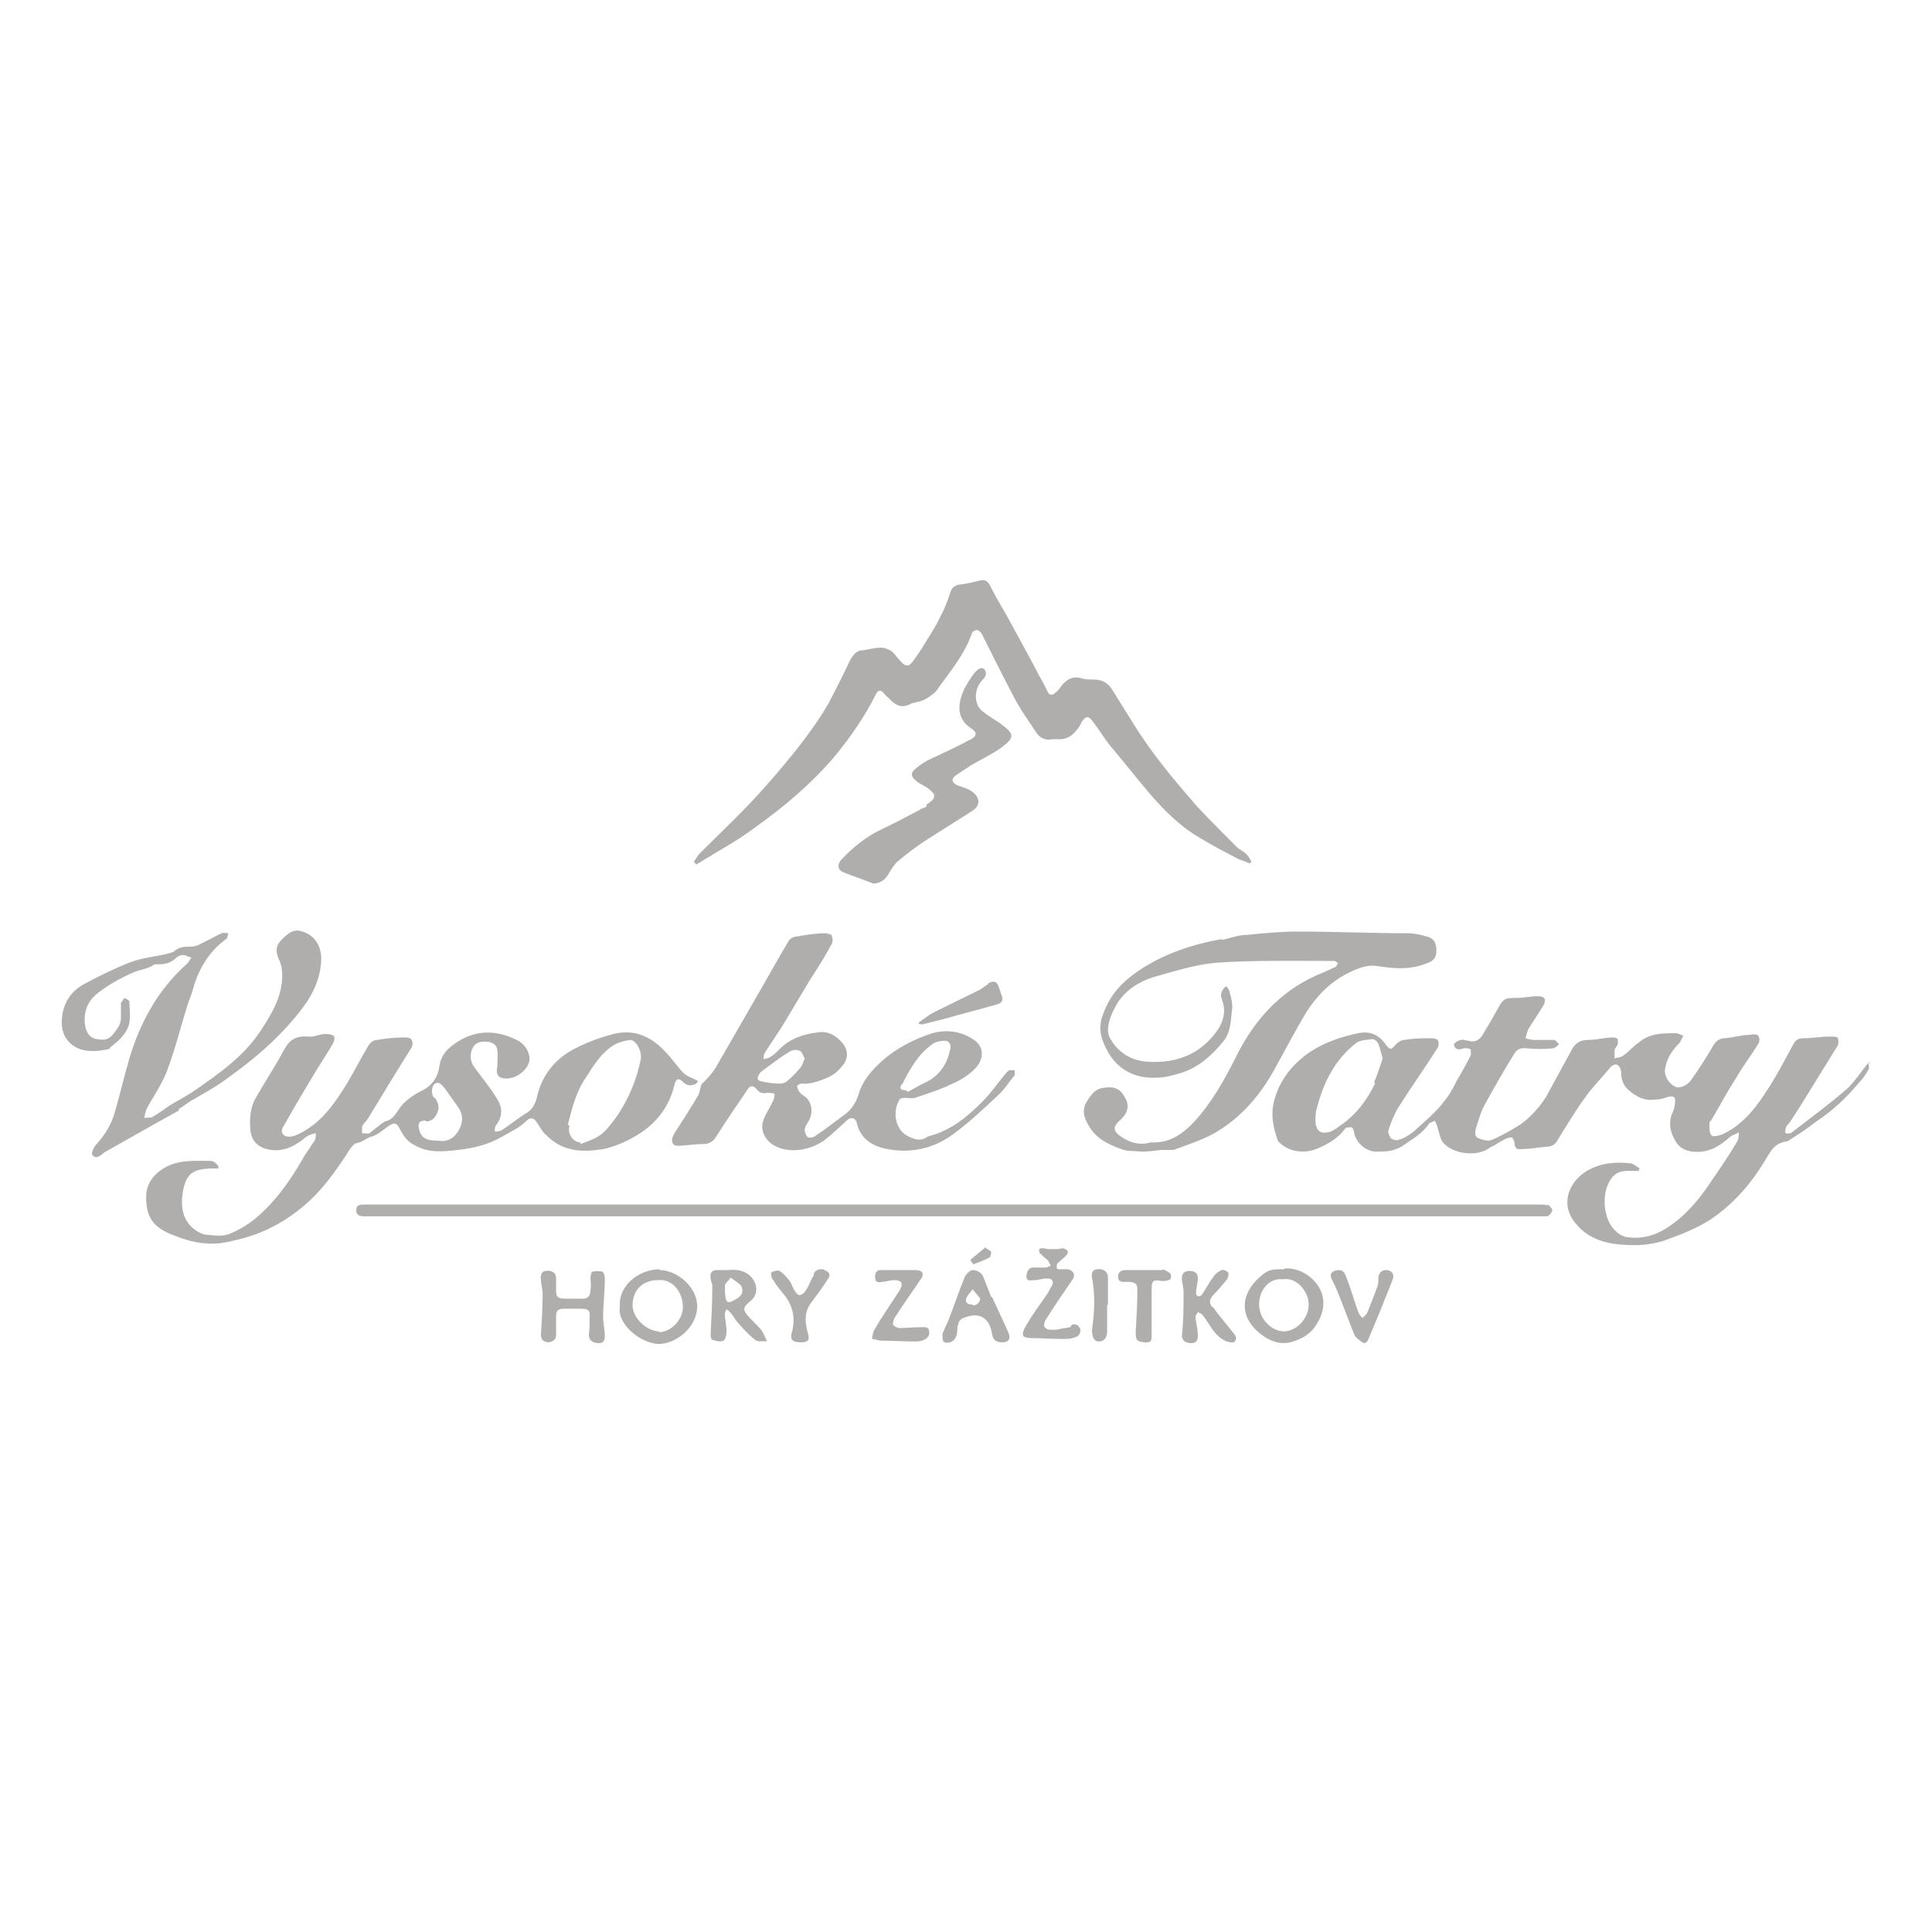 <svg xmlns="http://www.w3.org/2000/svg" viewBox="0 0 230 230"><defs><style>.cls-1{fill:#b0adad}</style></defs><g id="Vrstva_1"><path class="cls-1" d="M222.8 126.5c-.2 0-.5.1-.6.3-.8 1-1.5 2.1-2.4 2.9-2.1 1.8-4.4 3.5-6.6 5.2-.1 0-.5.1-.6 0-.1 0-.1-.4 0-.6 0-.2.2-.4.4-.6.6-.9 1.2-1.8 1.8-2.8l3.9-6.3c.2-.3.2-.7.1-1 0-.2-.6-.2-.9-.2-1.1 0-2.1.2-3.2.2-.6 0-.9.2-1.2.7-1.1 2-2.1 4-3.4 5.9-1.3 2-2.9 3.9-5.2 4.9-.4.1-1 .3-1.2 0-.2-.3-.2-.8-.2-1.2 0-.2 0-.4.2-.5 1-1.7 1.9-3.4 3-5.1.8-1.4 1.8-2.7 2.6-4 .2-.3.2-.8 0-1-.1-.2-.7-.2-1-.1-1 0-1.9.3-2.9.4-.6 0-1 .2-1.4.8-.8 1.4-1.7 2.8-2.7 4.2-.4.6-1.3 1-1.8.8-.7-.3-1.3-1.1-1.3-1.9.1-1.3.8-2.4 1.7-3.3.2-.2.3-.6.5-.9-.3-.1-.6-.3-.9-.3-1.6 0-3.1 0-4.4 1.1-.7.5-1.2 1.1-1.9 1.6-.3.2-.7.2-1 .3v-.9c0-.3.3-.5.4-.8v-.6c-.1-.1-.4-.2-.5-.2-1 0-2 .3-3 .3s-1.6.4-2 1.2c-1 1.8-2 3.7-3 5.5-.8 1.3-1.8 2.4-3 3.3-1.1.7-2.3 1.4-3.5 1.9-.4.2-1.1 0-1.6-.2s-.4-.7-.3-1.2c.3-.8.5-1.7.9-2.5 1.2-2.2 2.4-4.3 3.7-6.4.3-.5.8-.7 1.5-.6 1 .1 2.1.1 3.1 0 .2 0 .5-.3.7-.5-.2-.2-.4-.5-.6-.5h-2.3c-.4 0-.8-.1-1.1-.2.1-.3.2-.7.3-1 .6-1 1.3-2 1.9-3 .1-.2.2-.6 0-.8-.2-.2-.5-.2-.8-.2-.8 0-1.6.2-2.4.2-1.4 0-1.6 0-2.3 1.3-.6 1.1-1.2 2.1-1.8 3.1-.4.7-1 .9-1.7.7-.3 0-.6-.2-.8-.1-.3 0-.8.3-.9.5 0 .5.4.7.8.6.2 0 .4-.2.6-.1.2 0 .5 0 .6.2v.6c-.5 1-1.1 2.1-1.7 3.1-.4.8-.8 1.6-1.4 2.3-1 1.4-2.4 2.5-3.7 3.7-.5.4-1.1.8-1.8 1-.2.1-.7 0-.9-.2-.2-.2-.4-.7-.3-1 .3-.9.7-1.9 1.2-2.7 1.5-2.4 3.1-4.6 4.6-7 .2-.2.2-.7.1-.9 0-.2-.5-.3-.8-.3-1.1 0-2.1 0-3.2.2-.4 0-.8.3-1.1.6-.5.6-.6.6-1.1 0-.8-1.2-1.9-1.7-3.3-1.4-2 .4-4 1.1-5.7 2.2-2.2 1.5-3.8 3.5-4.4 6.2-.3 1.5 0 2.9.5 4.3 0 .1.1.2.2.3 1.3 1.3 3.3 1.3 4.6.7 1.2-.5 2.4-1.2 3.2-2.3.1-.2.5-.2.8-.2.1 0 .3.4.3.6.2 1.2 1.3 2.2 2.5 2.3 1.2 0 2.2 0 3.3-.7 1.1-.8 2.3-1.4 3.1-2.6.1-.2.5-.2.7-.4.1.2.2.4.3.7.2.6.3 1.3.6 1.8 1.1 1.5 4.2 1.9 5.7.7l.6-.3c.3-.2.6-.4 1-.6.3-.2.7-.3 1-.3 0 0 .3.4.3.7 0 .4.2.8.7.7 1.1 0 2.1-.2 3.2-.3.6 0 1-.3 1.3-.9 1-1.6 2-3.3 3.1-4.8.9-1.3 2-2.4 3-3.6.3-.4.7-.6 1-.4.2.1.4.6.4.9 0 .8.2 1.4.8 2 .9.8 1.9 1.4 3.2 1.2.5 0 1-.1 1.5-.3.8-.2 1 0 .9.7 0 .5-.2 1-.4 1.4-.4 1.2-.1 2.2.5 3.2.4.7 1.1 1.1 2 1.2 1.8.2 3.2-.6 4.5-1.8.3-.2.7-.3 1-.5 0 .4 0 .8-.2 1.1-1 1.7-2.1 3.3-3.2 4.9-1.4 2.1-3 4-5.2 5.4-1.4.9-2.9 1.3-4.5 1.1-.5 0-1.1-.3-1.5-.7-1.3-1.1-1.7-3.5-1.1-5.3.6-1.5 1.3-2 2.9-1.9h.9c0-.1 0-.2.1-.3-.3-.2-.7-.5-1-.6-1.8-.2-3.6-.1-5.3.9-2.4 1.5-3.2 4.3-1.1 6.5 1.5 1.7 3.6 2.2 5.7 2.3 1.5.1 3 0 4.6-.5 1.9-.7 3.8-1.4 5.5-2.5 2.7-1.8 4.8-4.2 6.5-7 .6-1 1.1-2.1 2.5-2.3 0 0 .2 0 .3-.1 1.1-.7 2.2-1.4 3.2-2.2 2-1.3 3.7-2.9 5.2-4.7.5-.5.9-1.1 1.2-1.7 0-.1 0-.4-.1-.7Zm-59.1 2.5c-1 2-2.3 3.8-4.3 5.1-.4.3-.8.6-1.3.7-.9.2-1.4-.2-1.5-1.2 0-.6 0-1.2.2-1.8.8-3 2.1-5.6 4.6-7.6.5-.4 1.3-.4 2-.5.2 0 .6.3.7.6.2.5.3 1 .5 1.7-.3.9-.6 1.9-1 2.8Zm-119.4 6.3c.8-.3 1.3-.8 1.9-1.2.7-.5 1-.5 1.4.3.4.8.9 1.5 1.7 1.9 1.7 1 3.4.8 5.2.6 1.8-.2 3.6-.6 5.3-1.6 1-.6 2-1 2.8-1.8.5-.5.9-.5 1.3.1s.7 1.2 1.2 1.6c1.9 1.9 4.2 2 6.7 1.6 1.4-.3 2.8-.9 4.1-1.7 2.3-1.4 3.8-3.4 4.4-6 .2-.7.5-.8 1-.3s1 .5 1.6.2c0-.1.2-.2.2-.3-.2-.1-.5-.3-.8-.4-.9-.3-1.4-1.1-1.9-1.7-.4-.5-.8-1-1.3-1.5-1.7-1.8-3.7-2.6-6.1-2-1.5.4-2.9.9-4.3 1.6-2.5 1.2-4.2 3.2-4.8 6-.2.8-.6 1.5-1.4 1.9-.9.6-1.8 1.3-2.7 1.9-.3.2-.6.2-.9.2 0-.3 0-.6.2-.8.8-1.1.7-2.2 0-3.2-.8-1.3-1.7-2.4-2.6-3.6-.5-.7-.6-1.4-.3-2.2.3-.7.8-.9 1.5-.9s1.4.2 1.5 1c.1.7 0 1.4 0 2-.2.9.1 1.4 1.1 1.4 1.1 0 2.4-.9 2.7-2 .2-.9-.4-2.1-1.5-2.6-2.4-1.2-4.8-1.2-7 .2-1.1.7-2 1.5-2.2 3-.2 1.3-.9 2.3-2.2 2.9-.8.4-1.5.9-2.1 1.5-.7.7-1 1.9-2.2 2.1 0 0-.2.2-.3.2l-1.5 1.2c-.2.1-.6 0-.9 0v-.8c.2-.4.6-.7.8-1.1 1.7-2.8 3.4-5.6 5.1-8.3.1-.2.2-.6 0-.9 0-.2-.5-.3-.7-.3-1.1 0-2.3.1-3.4.3-.4 0-.8.3-1 .6-.9 1.5-1.7 3.1-2.6 4.6-1.6 2.6-3.3 5-6.2 6.2-.3.1-.9.2-1.2 0-.5-.3-.4-.8-.1-1.2 1.3-2.3 2.6-4.5 4-6.8.6-1 1.3-2 1.9-3.1.1-.2.2-.7 0-.8-.3-.2-.7-.2-1-.2-.7 0-1.3.4-2 .3-1.4-.1-2.2.3-2.9 1.6-1 1.9-2.2 3.7-3.3 5.6-.7 1.2-.8 2.5-.7 3.8.1 1.5 1 2.3 2.5 2.5 1.7.2 3-.6 4.2-1.6.3-.2.7-.3 1.1-.4 0 .4 0 .8-.3 1.1-.4.7-1 1.4-1.4 2.2-1.4 2.4-3.1 4.8-5.2 6.6-1 .9-2.2 1.6-3.4 2.1-.8.3-1.7.2-2.6.1-.5 0-1.1-.3-1.5-.6-1.6-1.2-1.7-3-1.4-4.7.4-2 1.2-2.5 3.2-2.6h1v-.3c-.2-.2-.5-.6-.9-.6-2 0-4-.2-5.8 1-1.2.8-1.9 1.9-1.9 3.3 0 2.5.9 3.7 3.4 4.6 1.7.7 3.5 1.1 5.4.9.8-.1 1.6-.3 2.4-.5 2.8-.7 5.2-2 7.4-3.8 2.3-1.9 4-4.3 5.6-6.8.2-.3.5-.7.8-.8.7-.1 1.2-.6 1.8-.8Zm23.3-1.4c.5-2 1-4 2.2-5.7.9-1.4 1.8-2.9 3.3-3.8.5-.3 1.2-.5 1.9-.6.6 0 1.3 1 1.3 2 0 .4-.1.7-.2 1.1-.5 2.1-1.4 4.1-2.6 5.9-.6.8-1.2 1.7-2 2.3-.7.5-1.6.8-2.4 1.1v-.2c-.9 0-1.6-1.1-1.3-2Zm-16.9-.4c.8 0 1.1-.5 1.4-1.1.2-.6.1-1-.2-1.5 0-.1-.2-.2-.3-.3-.3-.5-.2-1.4.2-1.6.5-.3.8.2 1.1.5l1.5 2.1c.7.9.8 1.8.3 2.8-.5 1-1.4 1.6-2.4 1.4-1.6 0-2.1-.3-2.4-1.3-.2-.8 0-1.1.8-1.1Zm34.2-31.8c1.7-1 3.4-2 5-3.2 3.5-2.5 6.7-5.2 9.5-8.5 1.9-2.3 3.6-4.8 4.9-7.4.2-.4.5-.5.8-.2.2.2.4.5.7.7.7.8 1.5 1.3 2.6.7.4-.2.9-.2 1.4-.4.5-.2.9-.5 1.3-.8.4-.3.6-.7.9-1.1 1.4-1.9 2.9-3.8 3.7-6.1 0-.2.4-.4.6-.4.2 0 .5.3.6.5 1.2 2.4 2.4 4.8 3.6 7.1.8 1.6 1.8 3 2.8 4.5.4.7 1.1 1.1 2 .9h.9c.8 0 1.4-.4 1.9-1 .3-.3.5-.7.7-1.1.5-.7.8-.7 1.3 0 .7.9 1.3 1.9 2 2.8 1.6 1.9 3.1 3.8 4.7 5.7 1.8 2.1 3.8 4.1 6.3 5.5 1.3.8 2.7 1.5 4 2.2.5.3 1.1.4 1.7.7 0 0 .1-.2.2-.2-.2-.3-.3-.6-.6-.9-.3-.3-.7-.5-1.1-.8-1.6-1.6-3.2-3.2-4.7-4.8-2.8-3.2-5.5-6.4-7.7-10-.8-1.3-1.7-2.7-2.5-4-.5-.8-1.2-1.2-2.1-1.2-.6 0-1.2 0-1.7-.2-1-.2-1.6.2-2.2.9-.2.3-.5.7-.8.9-.3.3-.7.3-.9-.2-.3-.6-.6-1.2-.9-1.7-1.3-2.5-2.7-5-4-7.4-.7-1.2-1.4-2.4-2-3.6-.3-.5-.6-.6-1.1-.5-.8.2-1.6.4-2.5.5-.6.1-.9.4-1.1 1-.3 1-.7 2-1.2 2.9-.5 1.1-1.2 2.1-1.8 3.1-.4.7-.9 1.4-1.4 2.1-.5.7-.9.7-1.5 0-.4-.4-.7-.9-1.1-1.2-.3-.2-.8-.4-1.2-.4-.7 0-1.4.2-2.1.3-.8 0-1.2.5-1.6 1.2-.8 1.7-1.7 3.5-2.6 5.2-2 3.4-4.5 6.4-7.1 9.4-2.6 3-5.5 5.7-8.3 8.5l-.6.9.3.3c.6-.3 1.1-.7 1.7-1Zm6 31.6c-.4 1 0 2.2 1 2.9 1.9 1.3 4.7.7 6.3-.5.9-.7 1.7-1.5 2.6-2.3.5-.5 1.1-.3 1.2.3.4 1.7 1.6 2.6 3.2 3 3 .7 5.9.1 8.3-1.7 1.9-1.4 3.6-3 5.3-4.6.8-.7 1.3-1.6 2-2.4v-.6h-.6c-.1 0-.3.2-.4.3-1 1.2-1.8 2.4-2.9 3.5-1.7 1.7-3.6 3.3-6.1 4-.2 0-.3.1-.5.2-.6.4-1.3.3-1.9 0-1.9-.7-2.2-3.1-1.3-4.5.1-.2.5-.2.8-.2.3 0 .7.1 1 0 1.5-.5 3.1-1 4.5-1.7 1-.4 2-1.1 2.7-1.8 1.1-1.2 1-2.5 0-3.3-1.5-1.1-3.3-1.4-5.1-.9-2.2.7-4.3 1.8-6 3.3-1.2 1.1-2.3 2.3-2.8 4-.3 1-.9 1.9-1.8 2.5-1.1.8-2.2 1.7-3.3 2.4-.2.2-.7.3-.9.2-.2-.1-.4-.6-.4-.9 0-.4.3-.7.5-1.1.5-.9.4-2.1-.4-2.8-.3-.2-.6-.4-.8-.7-.1-.2-.2-.4-.2-.6 0-.1.3-.3.5-.3 1.1.1 2.1-.3 3.1-.7.9-.4 1.5-1 2-1.7.5-.8.4-1.6-.1-2.3-.8-1-1.8-1.6-3-1.4-1.7.2-3.3.7-4.6 2-.4.4-.7.7-1.2 1-.2.1-.5.1-.7.2 0-.2 0-.5.1-.7.7-1.1 1.4-2.1 2.1-3.2 1.1-1.8 2.2-3.7 3.3-5.5.9-1.4 1.8-2.8 2.6-4.3.2-.3.1-.7 0-1.1 0 0-.5-.2-.7-.2-1.2 0-2.4.2-3.5.4-.3 0-.7.2-.9.5-1.2 2-2.3 4-3.4 5.9-1.8 3.1-3.5 6.1-5.3 9.2-.5.8-1.1 1.4-1.7 2-.2.6-.2 1.1-.5 1.5-.9 1.5-1.8 2.9-2.7 4.3-.1.2-.3.5-.3.8 0 .4.2.7.6.7 1 0 2-.2 3.1-.2.6 0 1.1-.2 1.5-.8 1.2-1.9 2.5-3.8 3.8-5.7.3-.5.7-.5 1.1 0 .3.4.7.5 1.2.4.3 0 .6 0 .9.1 0 .3 0 .6-.2.9-.3.7-.8 1.4-1.1 2.2Zm16.5-4.2c.9-1.8 1.9-3.6 3.6-4.8.4-.3 1-.4 1.5-.4s.8.5.6 1.1c-.4 1.8-1.3 3.1-3 3.9-.7.3-1.4.8-2.1 1.1 0 0 0-.1-.1-.2-.7 0-.9-.2-.5-.8Zm-16.9-.4c-.1 0-.3-.2-.3-.3 0-.3.2-.6.4-.8 1.1-.8 2.2-1.7 3.4-2.4.3-.2.8-.3 1.2-.1.3.1.4.6.6.9-.2.5-.3.9-.6 1.2-.4.5-.9 1-1.5 1.5-.2.2-.6.3-.8.3-.8 0-1.6-.1-2.4-.3Z"/><path class="cls-1" d="M145.4 111.8c-3.3.6-6.4 1.6-9.3 3.4-2.2 1.4-3.9 3-4.8 5.6-.7 1.8-.1 3.2.7 4.6 1.2 2 3.2 3 5.6 2.9 1.1 0 2.1-.3 3.1-.6 2.1-.7 3.6-2.1 5-3.8.9-1.2.8-2.6 1-3.9 0-.6-.1-1.2-.3-1.8 0-.3-.2-.5-.4-.8-.6.4-.8 1-.5 1.7.5 1.3.1 2.6-.6 3.6-2 2.8-4.8 3.9-8.2 3.7-2.1-.1-3.8-1.2-4.7-3.1 0-.2-.1-.4-.1-.6 0-1.2.6-2.4 1.2-3.4 1-1.5 2.6-2.5 4.3-3 2.5-.7 5-1.5 7.5-1.7 4.6-.3 9.3-.2 14-.2.1 0 .3.2.4.3-.1.1-.2.3-.3.4-.4.2-.9.4-1.3.6-4.9 1.9-8.2 5.4-10.5 10-1.4 2.8-2.9 5.5-5 7.8-1.3 1.4-2.8 2.5-4.8 2.5h-.4c-1.4.4-2.6 0-3.7-.8-.8-.6-.8-1.1 0-1.8.9-.8 1.2-1.7.7-2.6-.6-1.2-1.3-1.5-2.6-1.3-1 .1-1.5.8-2 1.6s-.5 1.6 0 2.5c.8 1.8 2.4 2.6 4.1 3.2.7.3 1.6.2 2.4.3.8 0 1.5-.1 2.3-.2h1.5c1.6-.6 3.2-1.1 4.7-1.9 3.4-1.9 5.8-4.8 7.6-8.2 1.1-2 2.2-4.1 3.4-6.1 1.6-2.6 3.7-4.5 6.6-5.5.6-.2 1.3-.3 1.9-.2 2 .3 3.9.5 5.9-.3.9-.3 1.2-.7 1.2-1.6 0-.8-.3-1.4-1.1-1.6-.7-.2-1.5-.4-2.3-.4-4.4 0-8.8-.2-13.1-.2-2 0-4.1.2-6.1.4-1 0-2 .4-2.9.6ZM21.3 132c.6-.3 1.1-.8 1.7-1.1 1.2-.7 2.5-1.4 3.6-2.2 2.7-1.9 5.2-3.9 7.5-6.4 1.7-1.9 3.3-3.8 3.9-6.3.2-.8.3-1.7.2-2.5-.2-1.2-.9-2.2-2.2-2.6-1.1-.4-1.8.3-2.5 1s-.7 1.4-.3 2.3c.3.6.4 1.3.4 1.9 0 2.5-1.2 4.5-2.5 6.5-2 3.1-5 5.2-7.9 7.2-1 .7-2 1.2-3 1.8-.7.5-1.4 1-2.1 1.4-.2.1-.6 0-.9.1 0-.3.1-.6.2-.9v-.1c.8-1.5 1.8-2.9 2.4-4.4 1-2.6 1.7-5.4 2.5-8 .3-.8.6-1.6.8-2.4.7-2.2 1.9-4.1 3.8-5.5.2-.1.2-.5.3-.7-.3 0-.6-.1-.8 0-.9.4-1.7.9-2.6 1.3-.3.2-.8.3-1.1.3-.7 0-1.3 0-1.9.5-.2.2-.5.2-.7.3-1.6.4-3.2.5-4.7 1.1-1.8.7-3.6 1.6-5.3 2.5-1.5.8-2.5 2.1-2.7 3.9-.2 1.5.2 2.8 1.5 3.6 1.2.7 2.6.6 4 .3 0 0 .2 0 .2-.2.8-.6 1.5-1.2 2-2.1.6-1.1.3-2.3.3-3.4 0-.1-.4-.3-.6-.4-.1.2-.3.4-.4.6v1.1c0 1.4 0 1.4-1 2.7-.6.7-1.2.6-1.9.5-.7-.1-1.1-.6-1.3-1.3-.4-1.8.2-3.3 1.6-4.3 1.2-.9 2.6-1.7 4-2.3.8-.4 1.8-.4 2.6-1h.5c.8 0 1.5-.2 2.1-.8.2-.2.5-.3.8-.3.3 0 .6.2 1 .3-.2.2-.3.5-.5.7-3.5 3.1-5.6 7-6.9 11.3-.6 2.1-1.1 4.2-1.7 6.3-.4 1.5-1.2 2.8-2.2 3.9-.3.3-.7 1.1-.5 1.3.5.6 1 0 1.4-.3 2.1-1.2 4.1-2.3 6.2-3.5l2.7-1.5Zm162.9 11.5c-.2-.1-.6-.1-.8-.1h-140c-.5 0-1 0-1 .7 0 .6.5.7 1 .7h140.7c.3 0 .6-.4.7-.7 0-.2-.3-.5-.5-.7ZM110.3 96c-.2.2-.6.2-.8.4-1.5.8-3 1.6-4.5 2.3-1.9.9-3.5 2.2-4.9 3.7-.4.5-.4 1.1.2 1.4 1.2.5 2.5.9 3.7 1.4.9-.1 1.4-.5 1.8-1.2.3-.5.6-1 1-1.4 1.2-1 2.5-2 3.8-2.8 1.7-1.1 3.5-2.2 5.2-3.3.9-.6.9-1.5 0-2.2-.5-.4-1.2-.6-1.8-.8-.7-.3-.8-.8-.2-1.2l1.8-1.2c1.2-.7 2.5-1.3 3.6-2.1 1.6-1.2 1.7-1.6-.3-3-.6-.4-1.3-.8-1.9-1.3-1.1-.8-1.1-2.7 0-3.8.4-.4.5-.8.2-1.2-.4-.4-.8 0-1.1.3-.5.6-.9 1.3-1.3 2-1 2.2-.7 3.7.8 4.7.8.5.7 1-.2 1.4-1.5.8-3 1.5-4.5 2.2-.7.3-1.3.7-1.9 1.2-.6.5-.6.9 0 1.4.4.4 1 .6 1.4.9.4.3.9.7.8 1 0 .4-.5.7-.9 1Zm-31.7 55.1c-2.6 0-5 2-4.8 4.4-.4 2.1 2.4 4.4 4.6 4.5 2.1 0 4.6-2 4.6-4.5 0-2.3-2.4-4.3-4.5-4.3Zm-.1 7.4c-1.5 0-3.2-1.6-3.2-3.1 0-1.8 1.2-3 3-3 1.9-.2 3 1.6 3 3.2 0 1.5-1.4 3-2.9 3Zm74.4-7.4c-1.5 0-1.9 0-2.9.9-2.4 2.1-2.5 4.9.2 6.9.9.7 2.1 1.2 3.4.9 1.1-.3 2.2-.8 2.9-1.8.8-1.1 1.3-2.4.9-3.9-.5-1.7-2.4-3.2-4.4-3.1Zm0 7.4c-1.5 0-2.9-1.4-3-3-.1-2 1.3-3.4 2.8-3.2 1.7-.3 3.1 1.5 3.1 3 0 1.6-1.4 3.2-3 3.2Zm-81.1-7.1c-.4-.1-.9-.1-1.3 0-.1 0-.2.5-.2.7 0 .5.1.9 0 1.4 0 .9-.4 1.2-1.3 1.1h-1.6c-.9 0-1.2-.1-1.2-1v-1.4c0-.7-.5-1-1.2-.9-.5 0-.7.5-.6 1.1 0 .5.2 1.1.2 1.6 0 1.6-.1 3.3-.2 4.9 0 .7.4.8.8.9.5 0 1-.3 1-.8v-2.2c0-.8.2-1 1-1h2c.8 0 1.1.2 1 1 0 .7 0 1.4-.1 2.1 0 .6.4 1 1.2 1 .6 0 .7-.4.7-.9 0-.7-.2-1.5-.2-2.2 0-1.5.2-3 .2-4.6 0-.3-.1-.7-.3-.8Zm55.6 6.6c-.6.1-1.2.2-1.7.3h-.7c-.3 0-.6-.2-.7-.4 0-.2 0-.5.2-.8 1-1.6 2.1-3.2 3.2-4.8.4-.6 0-1.1-.6-1.2h-.9c-.2 0-.4 0-.4-.2s0-.4.1-.5c.3-.3.7-.6 1-.9.1-.1.3-.4.2-.5 0-.2-.3-.3-.5-.4-.2 0-.5.1-.7.1h-1.1c-.2 0-.4-.1-.6-.1-.2 0-.5 0-.5.2 0 .1 0 .4.2.5.3.3.6.5.9.8l.3.6c-.2 0-.4.2-.6.2H123c-.6 0-.8.6-.8 1.1 0 .6.6.4.9.4.5 0 1-.2 1.6-.2.6 0 .8.4.5.9-.2.3-.3.6-.5.9-.9 1.3-1.8 2.5-2.6 3.9-.2.3-.4.8-.3 1.1 0 .2.7.3 1 .3 1.2 0 2.5.1 3.7.1.5 0 1 0 1.5-.2.4-.1.7-.5.6-1-.2-.5-.6-.6-1-.5ZM89 156.6c-.6-.7-.5-1 .2-1.6 1-.7 1.1-1.9.3-2.9-.8-.9-1.8-1-2.8-.9h-1.4c-.6 0-.8.4-.7 1 0 .3.2.6.2.9 0 1.9-.1 3.8-.2 5.7 0 .2 0 .6.2.7.4.1.9.3 1.3.1.2 0 .4-.7.4-1 0-.7-.2-1.5-.2-2.2 0-.2.1-.4.2-.5.1 0 .3.2.4.3.3.3.5.7.8 1.1.7.8 1.4 1.6 2.2 2.2.3.3.9.1 1.4.2-.2-.5-.4-1-.7-1.4-.5-.6-1.1-1.1-1.6-1.7Zm-1.3-2c-1.1.7-1.3.6-1.4-.8v-.8c.1-.3.4-.5.7-.9.5.4 1.1.7 1.3 1.1.2.6 0 1.1-.6 1.4Zm56.6 1c-.4-.5-.3-.9.1-1.4.6-.6 1.1-1.2 1.6-1.8.2-.2.3-.7.2-.9-.1-.2-.6-.4-.8-.3-.4.2-.8.5-1 .9-.5.6-.8 1.3-1.3 2 0 .1-.4.3-.5.2-.1 0-.3-.3-.2-.5 0-.5.2-1.1.2-1.6 0-.6-.3-.9-1-.9-.6 0-.9.3-.9.9 0 .5.2 1 .2 1.6 0 1.7 0 3.5-.2 5.2 0 .6.5.9 1.1.9.6 0 .8-.3.8-.9 0-.7-.2-1.4-.3-2.3 0 0 .2-.3.3-.5.2.1.5.2.6.4.5.6.9 1.4 1.4 2 .3.4.8.8 1.2 1 .4.2 1.1.3 1.2.1.4-.5-.1-.9-.4-1.3-.7-.9-1.5-1.8-2.2-2.8Zm-26.3-1.2c-.3-.8-.6-1.5-.9-2.3-.2-.6-.8-.9-1.3-.9-.3 0-.7.4-.9.7-.7 1.7-1.3 3.5-2 5.3-.2.5-.5 1-.7 1.6 0 .3 0 .7.1.9.2.2.7.2 1 0 .3-.1.5-.5.6-.8.1-.4 0-.9.2-1.3 0-.3.3-.6.6-.7 1.9-.8 3.1 0 3.4 1.9.1.7.5 1 1.2 1 .9 0 1.1-.5.6-1.5l-1.8-3.9Zm-2.2.9c-.4 0-.9-.1-.8-.6.1-.5.5-.8.8-1.2.3.4.6.7.9 1.1-.1.6-.5.8-.9.8Zm-6.3 2.7c-.8 0-1.6.1-2.4.1-.3 0-.6-.2-.8-.4 0-.1 0-.5.2-.8 1-1.6 2.1-3.1 3.1-4.6.2-.2.3-.6.2-.8-.1-.2-.5-.3-.8-.3h-4.2c-.5 0-.7.5-.6 1 0 .5.5.5.8.4.5 0 .9-.2 1.4-.2.3 0 .7 0 .9.3.1.2 0 .6-.2.9-1 1.6-2.1 3.1-3 4.7-.2.3-.2.7-.3 1.1.4 0 .7.2 1.1.2 1.3 0 2.6.1 3.9.1.4 0 .8 0 1.2-.2.5-.2.7-.6.6-1.1-.1-.5-.6-.4-.9-.4Zm55.5-6.8c-.5 0-.8.3-.9.8 0 .4 0 .7-.1 1.1-.4 1.1-.8 2.1-1.2 3.1-.1.3-.4.5-.6.7-.2-.2-.4-.4-.5-.7-.5-1.4-.9-2.8-1.4-4.1-.2-.6-.5-.9-.8-.9-1 0-1.3.5-.9 1.2.2.4.4.8.6 1.3.7 1.7 1.3 3.4 2 5.1.1.3.3.5.6.7.6.6.9.5 1.2-.3l1.5-3.6c.4-1.1.9-2.2 1.3-3.3.2-.5 0-1-.7-1.1Zm-66.7.1c-.4-.4-1.2-.2-1.4.3 0 .2-.1.4-.2.5-.3.6-.5 1.2-.9 1.7s-.8.5-1.1 0c-.3-.4-.4-.9-.7-1.3-.3-.4-.7-.9-1.2-1.2-.2-.1-.7 0-1 .2 0 .3 0 .6.2.8.4.7.9 1.3 1.4 1.9 1 1.3 1.3 2.7.9 4.3-.3 1 0 1.3 1.1 1.3.8 0 1-.3.8-1-.4-1.4-.5-2.7.5-3.9.6-.8 1.2-1.6 1.7-2.4.3-.4.6-.8 0-1.2Zm40.1-.1h-4.3c-.5 0-1 .1-1 .8 0 .7.6.6.9.6 1 0 1.4.1 1.4.9 0 1.7-.1 3.4-.2 5.1 0 .5 0 1 .5 1.1.4.1.9.2 1.2 0 .2 0 .2-.6.2-1v-5.1c0-1.1.1-1.3 1.2-1.1.3 0 .7 0 1-.2.1 0 .2-.6 0-.7-.2-.2-.6-.4-.9-.5Zm-20.7-34.1c-.3.2-.7.5-1 .7-1.8.9-3.7 1.8-5.5 2.7-.6.3-1.2.8-1.8 1.2v.2c.2 0 .4.1.6 0l2.4-.6c2.1-.6 4.1-1.1 6.2-1.7.7-.2.9-.5.6-1.2l-.3-.9c-.2-.7-.7-.8-1.3-.4Zm14.2 38.3V152c0-.6-.6-1-1.2-.9-.6 0-.8.4-.7 1 .4 2.1.3 4.1 0 6.2 0 .8.2 1.4.8 1.4.6 0 1-.4 1-1.2v-3.2Zm-16-4.9c.6-.2 1.3-.5 1.9-.8.1 0 .2-.5.2-.6 0-.2-.4-.3-.7-.6l-1.8 1.5s.4.6.4.5Z"/></g></svg>